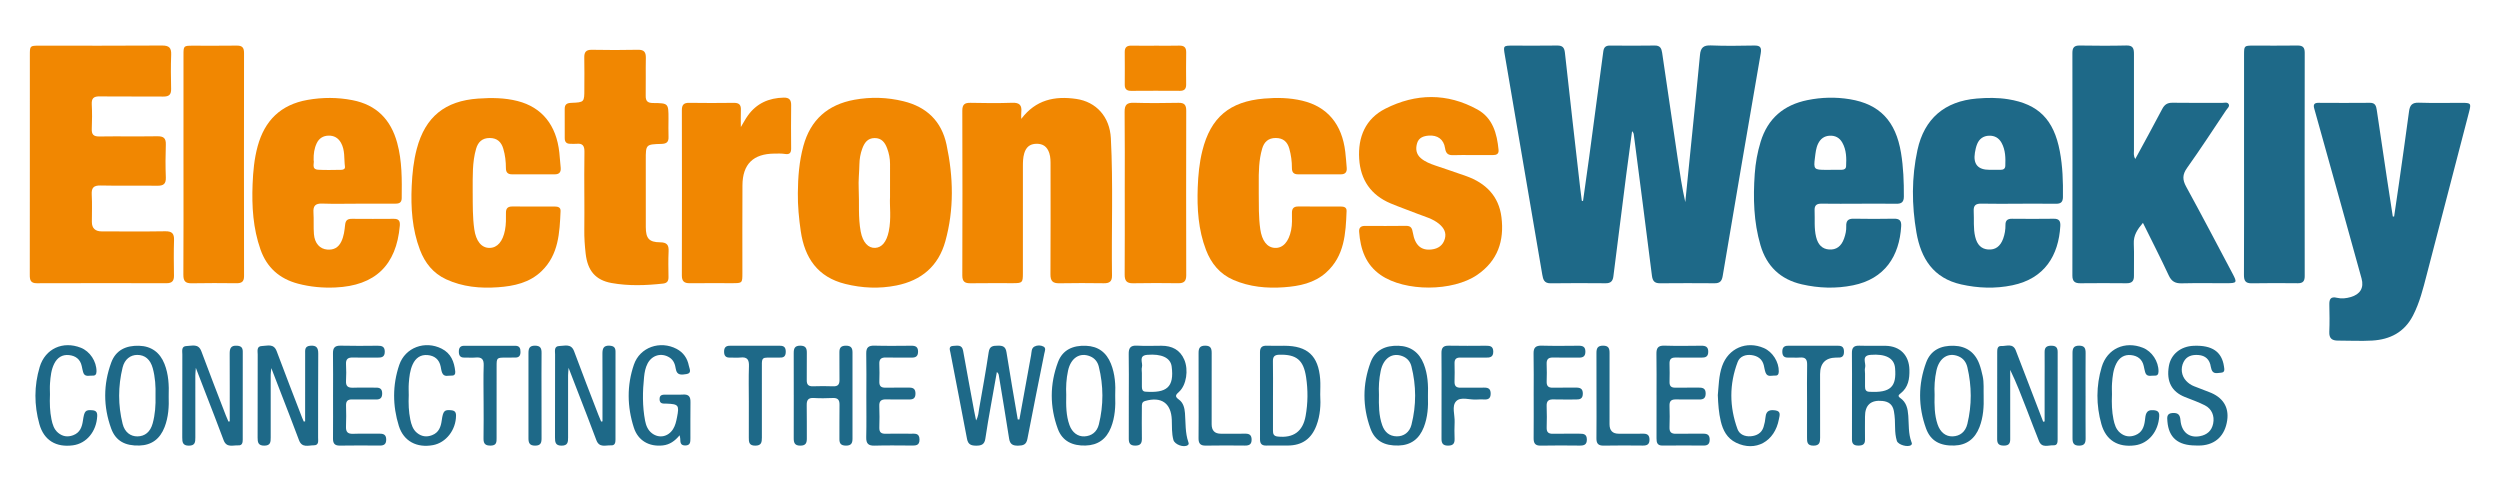 <?xml version="1.0" encoding="UTF-8"?>
<svg id="Layer_2" data-name="Layer 2" xmlns="http://www.w3.org/2000/svg" viewBox="0 0 465.85 91.6">
  <defs>
    <style>
      .cls-1 {
        fill: #f18701;
      }

      .cls-1, .cls-2 {
        stroke-width: 0px;
      }

      .cls-2 {
        fill: #1e6988;
      }
    </style>
  </defs>
  <g id="Oq4lgt">
    <g>
      <path class="cls-2" d="M294.981,37.463c.382-2.725.775-5.448,1.144-8.174.888-6.564,1.773-13.129,2.633-19.697.107-.815.476-1.108,1.271-1.101,2.774.024,5.548.041,8.321-.006,1-.017,1.254.535,1.372,1.341.967,6.598,1.938,13.195,2.911,19.791.396,2.684.798,5.368,1.403,8.043.37-3.673.742-7.347,1.111-11.02.549-5.47,1.122-10.937,1.628-16.411.124-1.347.649-1.825,2.041-1.764,2.682.116,5.373.065,8.06.02,1.114-.019,1.413.336,1.217,1.465-2.395,13.825-4.756,27.656-7.089,41.492-.163.965-.547,1.347-1.507,1.34-3.38-.026-6.761-.029-10.141.003-1.033.01-1.409-.4-1.538-1.433-1.092-8.764-2.241-17.52-3.377-26.279-.027-.208-.096-.41-.325-.623-.362,2.701-.736,5.401-1.083,8.104-.809,6.312-1.613,12.625-2.396,18.941-.111.893-.508,1.292-1.426,1.286-3.424-.024-6.848-.043-10.271.008-1.216.018-1.403-.73-1.557-1.636-1.14-6.703-2.289-13.404-3.432-20.106-1.18-6.916-2.351-13.833-3.536-20.748-.307-1.794-.319-1.799,1.537-1.8,2.73-.001,5.461.03,8.191-.014.983-.016,1.352.333,1.461,1.325.917,8.391,1.884,16.776,2.839,25.163.093.815.207,1.627.311,2.44l.229.051Z"/>
      <path class="cls-1" d="M5.56,30.533c0-6.76-.003-13.521.002-20.281.001-1.72.021-1.739,1.746-1.74,7.627-.004,15.254.027,22.881-.028,1.325-.009,1.757.421,1.707,1.716-.081,2.12-.057,4.247-.01,6.369.024,1.074-.403,1.437-1.461,1.426-3.943-.041-7.887.018-11.83-.036-1.131-.016-1.556.339-1.497,1.487.079,1.513.069,3.035.003,4.548-.047,1.066.325,1.452,1.413,1.436,3.596-.051,7.194.016,10.79-.038,1.166-.018,1.639.343,1.595,1.555-.074,2.034-.076,4.075.001,6.109.047,1.225-.449,1.57-1.603,1.554-3.509-.05-7.021.038-10.529-.045-1.344-.032-1.747.432-1.674,1.724.095,1.685.02,3.379.024,5.069q.004,1.756,1.835,1.76c3.943.003,7.888.041,11.83-.022,1.25-.02,1.688.403,1.647,1.645-.073,2.208-.045,4.42-.012,6.629.015.993-.387,1.405-1.384,1.403-8.06-.016-16.121-.021-24.181.006-1.183.004-1.307-.631-1.304-1.576.02-6.89.011-13.781.011-20.671Z"/>
      <path class="cls-2" d="M397.885,29.628c1.742-3.218,3.417-6.249,5.021-9.317.441-.843.978-1.181,1.932-1.166,3.077.049,6.155.012,9.233.025.414.002.964-.195,1.209.219.259.438-.223.79-.451,1.131-2.41,3.603-4.774,7.239-7.289,10.767-.892,1.251-.878,2.203-.166,3.503,2.933,5.36,5.77,10.773,8.631,16.173.909,1.716.844,1.806-1.149,1.81-2.774.005-5.55-.045-8.322.022-1.194.029-1.887-.348-2.411-1.473-1.514-3.253-3.153-6.448-4.807-9.797-1.032,1.212-1.779,2.32-1.704,3.895.094,1.989-.003,3.987.028,5.981.016,1.004-.415,1.391-1.404,1.38-2.861-.03-5.722-.03-8.583,0-1.023.01-1.486-.343-1.484-1.436.021-13.828.02-27.656.002-41.485-.001-.993.339-1.394,1.363-1.378,2.904.044,5.81.063,8.712-.007,1.263-.03,1.399.627,1.396,1.617-.017,5.982-.011,11.964,0,17.946,0,.458-.124.941.245,1.588Z"/>
      <path class="cls-1" d="M190.303,22.152c2.71-3.577,6.224-4.294,10.226-3.722,3.753.537,6.262,3.338,6.469,7.328.444,8.528.096,17.064.212,25.596.015,1.086-.466,1.439-1.493,1.426-2.772-.035-5.546-.051-8.318.006-1.236.025-1.665-.432-1.657-1.671.042-6.759.021-13.517.017-20.276,0-.778.015-1.553-.235-2.315-.39-1.186-1.163-1.765-2.423-1.733-1.215.03-1.908.646-2.243,1.784-.237.806-.249,1.622-.249,2.445,0,6.629.002,13.258-.002,19.886-.001,1.766-.086,1.856-1.814,1.861-2.643.009-5.286-.029-7.928.016-1.078.018-1.551-.297-1.547-1.474.034-10.225.034-20.45,0-30.674-.004-1.163.429-1.499,1.531-1.475,2.598.056,5.201.084,7.797-.01,1.362-.049,1.799.49,1.664,1.745-.044.415-.007.838-.007,1.257Z"/>
      <path class="cls-2" d="M446.121,40.346c.299-2.032.606-4.063.894-6.097.639-4.502,1.287-9.003,1.887-13.511.151-1.132.572-1.644,1.816-1.603,2.685.09,5.374.023,8.062.03,1.653.004,1.722.094,1.301,1.711-2.628,10.107-5.263,20.212-7.888,30.32-.675,2.6-1.313,5.2-2.564,7.618-1.609,3.11-4.277,4.452-7.593,4.647-2.116.125-4.246-.002-6.37.006-1.106.004-1.676-.404-1.625-1.621.071-1.688.046-3.381.007-5.071-.024-1.043.258-1.571,1.433-1.282.851.209,1.722.104,2.57-.144,1.734-.508,2.487-1.693,2.003-3.45-2.582-9.357-5.201-18.703-7.807-28.053-.337-1.211-.668-2.423-1.015-3.631-.204-.71-.014-1.06.785-1.055,3.208.018,6.416.029,9.623-.002.971-.01,1.138.612,1.245,1.327.636,4.24,1.26,8.482,1.895,12.722.357,2.379.728,4.756,1.093,7.134.082.002.163.004.245.006Z"/>
      <path class="cls-1" d="M148.671,35.964c.024-2.952.248-5.883,1.027-8.746,1.332-4.899,4.545-7.724,9.508-8.629,3.07-.559,6.12-.464,9.145.276,4.32,1.056,7.095,3.712,8.026,8.09,1.277,6.008,1.434,12.039-.223,18.005-1.284,4.623-4.446,7.301-9.113,8.235-3.196.64-6.378.496-9.531-.285-5.134-1.271-7.569-4.837-8.295-9.83-.343-2.359-.573-4.727-.543-7.116ZM165.848,36.753c0-2.655-.005-4.43.002-6.205.004-1.01-.193-1.983-.547-2.919-.405-1.072-1.022-1.915-2.332-1.901-1.313.014-1.895.887-2.292,1.955-.349.939-.518,1.914-.538,2.922-.029,1.513-.207,3.031-.132,4.537.133,2.674-.126,5.376.378,8.021.39,2.045,1.421,3.088,2.694,3.027,1.237-.059,2.117-1.106,2.529-3.066.504-2.4.134-4.836.238-6.372Z"/>
      <path class="cls-2" d="M346.453,37.962c-2.341.002-4.683.027-7.023-.011-.941-.015-1.342.318-1.298,1.287.074,1.641-.117,3.295.28,4.92.358,1.463,1.153,2.243,2.42,2.333,1.333.095,2.277-.583,2.794-2.046.261-.738.435-1.505.402-2.293-.039-.965.32-1.418,1.362-1.398,2.514.049,5.029.046,7.543.001,1.023-.018,1.393.373,1.334,1.382-.327,5.61-3.073,9.834-8.966,11.029-3.204.65-6.381.542-9.541-.18-3.987-.911-6.564-3.372-7.713-7.291-1.274-4.346-1.382-8.797-1.071-13.273.141-2.036.499-4.037,1.098-5.996,1.337-4.371,4.321-6.876,8.737-7.773,2.616-.531,5.25-.593,7.881-.163,5.559.909,8.565,4.075,9.541,9.981.447,2.703.546,5.425.532,8.16-.006,1.044-.452,1.355-1.42,1.34-2.297-.036-4.595-.011-6.893-.01ZM341.126,31.654v-.015c.691,0,1.382.005,2.072-.002.437-.004.777-.171.803-.656.081-1.519.071-3.031-.709-4.41-.517-.915-1.33-1.339-2.368-1.282-.991.055-1.689.572-2.128,1.461-.412.834-.484,1.746-.6,2.639-.28,2.149-.16,2.261,2.024,2.263.302,0,.604,0,.907,0Z"/>
      <path class="cls-2" d="M375.998,37.964c-2.254,0-4.509.035-6.762-.016-1.037-.024-1.519.286-1.455,1.401.091,1.596-.104,3.207.282,4.79.36,1.476,1.135,2.253,2.401,2.351,1.338.104,2.284-.568,2.809-2.024.296-.822.438-1.677.425-2.552-.012-.818.372-1.157,1.194-1.15,2.601.023,5.202.033,7.803-.004,1.001-.015,1.278.445,1.225,1.354-.32,5.476-2.907,9.801-8.942,11.048-3.202.662-6.378.543-9.541-.167-5.157-1.158-7.485-4.809-8.327-9.671-.888-5.128-.918-10.261.189-15.369,1.269-5.858,5.089-9.097,11.064-9.594,1.962-.163,3.896-.18,5.824.128,5.658.905,8.526,3.788,9.641,9.704.532,2.819.621,5.678.58,8.544-.013.894-.387,1.237-1.257,1.229-2.384-.023-4.769-.008-7.153-.008v.005ZM370.724,31.643c.691,0,1.382,0,2.072,0,.493,0,.85-.18.871-.732.056-1.475.045-2.944-.692-4.29-.504-.92-1.3-1.369-2.341-1.333-1.051.036-1.808.573-2.205,1.534-.211.511-.333,1.07-.424,1.619q-.529,3.212,2.718,3.202Z"/>
      <path class="cls-1" d="M66.653,37.955c-2.21.002-4.421.06-6.628-.02-1.276-.046-1.694.449-1.614,1.669.087,1.338-.019,2.69.087,4.025.138,1.723,1.101,2.758,2.475,2.874,1.218.103,2.084-.368,2.624-1.486.484-1.001.602-2.082.715-3.151.088-.843.484-1.097,1.265-1.091,2.599.021,5.199.022,7.798,0,.92-.008,1.203.389,1.126,1.281-.636,7.368-4.599,11.187-12.009,11.512-2.348.103-4.67-.104-6.952-.706-3.437-.906-5.808-2.987-6.996-6.357-1.391-3.946-1.639-8.042-1.477-12.172.093-2.378.31-4.751.94-7.066,1.309-4.813,4.314-7.774,9.297-8.651,2.804-.493,5.587-.496,8.384.05,4.483.875,7.138,3.625,8.321,7.949.928,3.391.884,6.854.845,10.322-.011.932-.609,1.018-1.313,1.018-2.296-.002-4.592,0-6.889.001ZM58.443,29.843c.185.555-.504,1.705.858,1.788,1.423.086,2.856.024,4.285.016.383-.002.748-.158.692-.591-.194-1.488.045-3.048-.738-4.443-.52-.925-1.312-1.371-2.345-1.338-.982.031-1.736.494-2.171,1.401-.459.958-.61,1.979-.58,3.167Z"/>
      <path class="cls-1" d="M88.085,35.966c.014,2.252-.026,4.502.292,6.745.311,2.192,1.323,3.491,2.835,3.484,1.473-.007,2.484-1.209,2.888-3.314.207-1.078.193-2.157.18-3.237-.01-.837.367-1.17,1.175-1.166,2.643.013,5.287.004,7.93.008.568,0,1.102.14,1.072.835-.178,4.048-.348,8.123-3.539,11.203-2.252,2.174-5.153,2.793-8.124,3.004-3.312.235-6.581-.058-9.66-1.481-2.427-1.122-3.961-3.068-4.881-5.492-1.455-3.833-1.719-7.849-1.536-11.898.106-2.335.346-4.662.95-6.937,1.582-5.968,5.281-8.925,11.424-9.35,2.489-.173,4.931-.16,7.345.455,4.554,1.16,7.239,4.489,7.789,9.599.102.946.178,1.896.257,2.845.066.797-.263,1.22-1.111,1.216-2.643-.013-5.287-.012-7.93,0-.813.004-1.172-.344-1.171-1.174.002-1.215-.142-2.425-.486-3.592-.364-1.236-1.119-2-2.525-2.004-1.407-.004-2.176.753-2.538,1.99-.74,2.532-.622,5.145-.639,7.742-.001.173,0,.347,0,.52Z"/>
      <path class="cls-1" d="M234.556,35.959c.021,2.251-.039,4.503.283,6.746.306,2.128,1.244,3.401,2.703,3.487,1.507.088,2.597-1.122,3.044-3.303.221-1.077.159-2.159.155-3.239-.003-.832.358-1.176,1.171-1.173,2.644.013,5.288.003,7.932.008.564,0,1.105.129,1.079.828-.158,4.193-.377,8.392-3.818,11.473-2.213,1.981-5.002,2.537-7.835,2.741-3.223.233-6.406-.058-9.428-1.363-2.551-1.102-4.157-3.083-5.119-5.599-1.434-3.749-1.681-7.684-1.538-11.642.083-2.29.3-4.575.857-6.819,1.548-6.242,5.105-9.198,11.519-9.738,2.405-.203,4.764-.159,7.094.394,4.693,1.113,7.421,4.389,8.024,9.538.116.988.186,1.982.269,2.974.067.802-.271,1.216-1.115,1.212-2.644-.013-5.288-.012-7.932,0-.818.004-1.168-.354-1.165-1.179.004-1.215-.155-2.421-.482-3.594-.352-1.263-1.12-1.99-2.519-1.997-1.406-.007-2.182.744-2.543,1.983-.626,2.145-.654,4.359-.635,6.573.005.563,0,1.127,0,1.69Z"/>
      <path class="cls-1" d="M274.289,28.899c-1.127,0-2.255-.041-3.38.013-.971.046-1.476-.201-1.636-1.3-.24-1.656-1.413-2.468-3.05-2.342-.953.074-1.839.373-2.15,1.385-.323,1.054-.207,2.072.714,2.843.778.652,1.709,1.014,2.654,1.339,1.925.662,3.862,1.291,5.779,1.978,3.633,1.301,6.069,3.717,6.562,7.649.551,4.404-.688,8.135-4.522,10.76-4.565,3.126-13.419,3.168-17.967.033-2.821-1.945-3.789-4.827-4.031-8.065-.058-.773.329-1.098,1.086-1.095,2.557.01,5.114.025,7.67-.01.927-.012,1.119.475,1.253,1.267.401,2.368,1.548,3.36,3.495,3.132,1.23-.144,2.12-.762,2.467-1.985.324-1.142-.171-2.008-1.027-2.741-1.191-1.019-2.688-1.374-4.091-1.929-1.651-.653-3.332-1.235-4.969-1.922-3.679-1.543-5.631-4.373-5.874-8.319-.251-4.06,1.174-7.461,4.875-9.337,5.678-2.878,11.53-2.958,17.168.157,2.841,1.569,3.643,4.481,3.93,7.523.071.752-.39.97-1.056.965-1.3-.011-2.6-.003-3.9-.003v.005Z"/>
      <path class="cls-1" d="M108.885,36.631c0-2.773-.037-5.547.018-8.319.022-1.101-.307-1.649-1.474-1.518-.385.043-.779-.006-1.169-.001-.703.009-1.028-.34-1.027-1.034.004-1.82.014-3.64-.006-5.459-.01-.85.408-1.1,1.204-1.132,2.456-.101,2.455-.125,2.455-2.574,0-1.95.034-3.901-.012-5.849-.024-1.033.313-1.487,1.416-1.467,2.859.054,5.72.06,8.579-.003,1.175-.026,1.5.459,1.477,1.543-.048,2.339.018,4.68-.026,7.019-.019,1.018.373,1.351,1.377,1.359,2.869.024,2.869.06,2.869,2.947,0,1.127-.036,2.255.007,3.379.037.966-.398,1.267-1.321,1.292-2.92.081-2.92.109-2.919,3.032,0,4.16-.008,8.32.005,12.479.007,2.095.604,2.81,2.653,2.826,1.282.01,1.655.488,1.594,1.694-.08,1.599-.035,3.206-.019,4.809.007.728-.263,1.107-1.033,1.191-3.199.35-6.401.464-9.578-.108-2.978-.536-4.461-2.289-4.822-5.461-.172-1.507-.278-3.015-.254-4.536.032-2.036.008-4.073.008-6.11Z"/>
      <path class="cls-1" d="M34.189,30.529c0-6.757-.002-13.515.002-20.272.001-1.723.021-1.741,1.741-1.744,2.729-.005,5.458.029,8.187-.015,1.024-.017,1.356.384,1.354,1.379-.02,13.861-.021,27.723.002,41.584.002,1.074-.495,1.324-1.431,1.315-2.772-.026-5.545-.048-8.316.01-1.191.025-1.567-.413-1.56-1.595.044-6.887.022-13.775.021-20.662Z"/>
      <path class="cls-2" d="M418.155,30.541c0-6.763-.002-13.526.002-20.29.001-1.736.016-1.749,1.733-1.752,2.731-.005,5.463.028,8.194-.015.997-.016,1.38.324,1.378,1.35-.022,13.873-.021,27.746-.002,41.62.001.946-.342,1.333-1.286,1.325-2.861-.024-5.723-.044-8.584.011-1.178.022-1.458-.489-1.452-1.57.034-6.893.017-13.786.018-20.68Z"/>
      <path class="cls-1" d="M138.046,23.68c.547-.904.883-1.55,1.302-2.136,1.636-2.292,3.926-3.292,6.696-3.353,1.001-.022,1.391.408,1.379,1.401-.033,2.685-.025,5.37-.003,8.055.007.839-.274,1.186-1.161,1.04-.635-.105-1.296-.07-1.945-.066-3.957.029-5.939,1.956-5.966,5.905-.036,5.457-.009,10.914-.012,16.37-.001,1.859-.012,1.87-1.891,1.872-2.642.003-5.284-.022-7.925.007-1.034.011-1.467-.374-1.464-1.453.025-10.264.023-20.528.002-30.792-.002-1.007.36-1.382,1.37-1.367,2.771.043,5.544.038,8.315.002.944-.012,1.351.342,1.313,1.291-.038.973-.008,1.948-.008,3.223Z"/>
      <path class="cls-1" d="M209.585,35.933c0-5.029.035-10.058-.024-15.087-.016-1.319.428-1.735,1.732-1.695,2.772.085,5.549.062,8.323.009,1.092-.021,1.429.411,1.427,1.455-.023,10.231-.023,20.463,0,30.694.002,1.061-.404,1.479-1.457,1.467-2.818-.032-5.637-.048-8.453.008-1.217.024-1.57-.493-1.561-1.635.036-5.072.016-10.145.016-15.217Z"/>
      <path class="cls-2" d="M189.955,78.166c.723-3.997,1.437-7.996,2.179-11.989.106-.573.026-1.297.648-1.615.505-.258,1.139-.254,1.641.006.551.285.266.841.178,1.288-1.055,5.309-2.144,10.612-3.155,15.929-.207,1.089-.789,1.242-1.722,1.26-.978.019-1.52-.242-1.683-1.296-.607-3.936-1.274-7.864-1.919-11.794-.034-.205-.082-.407-.367-.635-.366,2.048-.739,4.094-1.096,6.143-.364,2.09-.752,4.177-1.05,6.277-.151,1.066-.718,1.304-1.686,1.305-.953.002-1.532-.208-1.73-1.264-1.006-5.362-2.069-10.714-3.093-16.073-.096-.501-.412-1.222.545-1.255.732-.025,1.609-.292,1.819.892.667,3.751,1.369,7.497,2.061,11.244.093.506.205,1.009.359,1.758.457-.838.457-1.554.575-2.226.612-3.497,1.252-6.991,1.773-10.503.175-1.177.843-1.188,1.726-1.205.9-.018,1.426.171,1.589,1.215.653,4.185,1.393,8.357,2.101,12.534.103.001.206.003.309.004Z"/>
      <path class="cls-2" d="M380.994,78.532c0-2.492,0-4.985,0-7.477,0-1.82.021-3.64-.001-5.46-.011-.919.438-1.185,1.293-1.175.848.01,1.142.376,1.14,1.185-.014,5.417-.006,10.834-.009,16.251,0,.534-.024,1.156-.749,1.12-.956-.047-2.171.581-2.724-.791-.777-1.929-1.508-3.876-2.256-5.816-.96-2.492-1.918-4.985-3.108-7.446,0,.8,0,1.6,0,2.4-.002,3.51-.013,7.02.003,10.53.004.812-.3,1.17-1.144,1.181-.859.011-1.292-.263-1.289-1.179.014-5.417.004-10.834.011-16.251,0-.53.037-1.165.755-1.127.949.05,2.157-.585,2.702.817.644,1.655,1.278,3.315,1.914,4.973,1.065,2.772,2.128,5.545,3.193,8.318.09-.017.18-.035.27-.052Z"/>
      <path class="cls-2" d="M42.809,78.518c0-4.199.014-8.399-.01-12.598-.006-.978.2-1.582,1.368-1.502.78.053,1.071.373,1.07,1.121-.009,5.46-.004,10.92-.006,16.38,0,.56-.097,1.109-.813,1.07-.999-.055-2.202.512-2.753-.977-1.113-3.006-2.29-5.988-3.442-8.98-.528-1.371-1.057-2.742-1.729-4.485-.05.715-.096,1.062-.096,1.41-.005,3.857-.012,7.714.002,11.57.003.858-.048,1.517-1.211,1.517-1.155,0-1.229-.655-1.227-1.514.009-5.157-.004-10.314.015-15.47.002-.636-.248-1.567.82-1.583.992-.015,2.173-.516,2.729.992,1.468,3.983,3.02,7.936,4.541,11.899.153.4.331.79.497,1.185.083-.011.165-.022.248-.034Z"/>
      <path class="cls-2" d="M56.856,78.528c0-4.198-.005-8.396.005-12.594.002-.675-.121-1.418.945-1.51,1.159-.1,1.504.371,1.495,1.491-.042,5.2-.012,10.4-.027,15.6-.002.606.201,1.467-.798,1.463-.995-.004-2.207.534-2.76-.954-1.117-3.005-2.292-5.988-3.443-8.98-.528-1.372-1.057-2.742-1.717-4.453-.06.625-.113.923-.114,1.22-.006,3.9-.01,7.8,0,11.7.002.845-.022,1.527-1.197,1.53-1.144.003-1.244-.627-1.242-1.5.011-5.157-.004-10.314.016-15.47.002-.634-.259-1.573.805-1.595.989-.02,2.178-.529,2.736.977,1.537,4.143,3.15,8.257,4.734,12.382.092.24.202.474.304.71.085-.006.17-.012.254-.019Z"/>
      <path class="cls-2" d="M112.267,78.517c0-4.199.014-8.399-.01-12.598-.006-.979.202-1.581,1.369-1.502.781.053,1.07.374,1.069,1.122-.009,5.46-.004,10.92-.006,16.38,0,.56-.098,1.109-.814,1.07-.999-.054-2.202.512-2.753-.977-1.112-3.006-2.29-5.989-3.441-8.98-.528-1.371-1.058-2.741-1.731-4.484-.05.718-.095,1.064-.095,1.411-.006,3.857-.012,7.713.001,11.57.003.86-.053,1.515-1.213,1.514-1.157,0-1.226-.658-1.225-1.516.009-5.157-.004-10.313.015-15.47.002-.637-.247-1.566.822-1.582.993-.015,2.174-.512,2.728.994,1.452,3.943,2.988,7.855,4.494,11.778.169.44.359.872.54,1.308.083-.013.167-.025.25-.038Z"/>
      <path class="cls-2" d="M345.097,73.725c0-2.643.023-5.287-.012-7.93-.013-.987.336-1.415,1.365-1.38,1.645.056,3.294-.013,4.939.023,2.67.058,4.344,1.751,4.411,4.445.042,1.694-.195,3.306-1.666,4.435-.388.298-.529.502-.024.856,1.134.795,1.386,1.976,1.481,3.296.118,1.63-.006,3.3.581,4.878.073.196.183.388-.048.577-.587.482-2.44-.032-2.666-.78-.238-.79-.319-1.61-.326-2.44-.009-1.038-.032-2.072-.225-3.105-.229-1.224-.961-1.771-2.133-1.888q-3.247-.325-3.251,2.917c0,1.43-.025,2.86.001,4.29.016.869-.422,1.106-1.211,1.111-.801.005-1.221-.267-1.217-1.116.012-2.73.005-5.46.005-8.19h-.006ZM347.525,69.557h.005c0,.821,0,1.643,0,2.464,0,.522.112.941.76.979,4.06.237,5.139-.964,4.837-4.424-.161-1.845-1.749-2.676-4.565-2.454-1.816.143-.773,1.566-1.022,2.402-.095.318-.015.687-.015,1.033Z"/>
      <path class="cls-2" d="M210.342,73.68c-.002-2.557.034-5.114-.018-7.67-.023-1.137.302-1.676,1.546-1.603,1.511.089,3.032.022,4.549.02,1.951-.002,3.468.744,4.261,2.599.822,1.923.389,4.725-.956,5.962-.604.556-.919.85-.042,1.475.805.574,1.052,1.537,1.127,2.531.137,1.805.022,3.642.628,5.392.073.212.13.4-.104.563-.731.51-2.44-.098-2.68-.973-.337-1.228-.253-2.493-.301-3.747-.117-3.108-1.954-4.387-4.978-3.507-.645.188-.595.663-.598,1.13-.011,1.95-.032,3.9.003,5.85.016.914-.276,1.343-1.264,1.334-.951-.009-1.182-.477-1.177-1.298.014-2.687.005-5.373.004-8.06ZM212.771,69.456h.006c0,.864-.004,1.729.002,2.593.003.459.077.894.658.936,3.946.28,5.398-.802,4.891-4.693-.214-1.644-1.908-2.393-4.548-2.173-1.736.145-.76,1.498-.993,2.304-.092.319-.015.687-.015,1.033Z"/>
      <path class="cls-2" d="M246.01,73.498c.119,1.96.008,3.892-.694,5.759-.938,2.498-2.656,3.741-5.324,3.763-1.343.011-2.687-.024-4.029.007-.831.019-1.177-.339-1.175-1.157.009-5.416.012-10.832-.004-16.247-.003-.901.398-1.232,1.267-1.201,1.082.038,2.166.006,3.249.007,4.342.003,6.365,1.863,6.699,6.211.073.947.011,1.905.011,2.858ZM237.209,73.706c0,2.167.005,4.335-.003,6.502-.002.624.096,1.054.887,1.138,2.922.31,4.676-.933,5.196-3.828.432-2.406.454-4.823.087-7.244-.482-3.186-1.79-4.258-4.982-4.177-.912.023-1.214.356-1.198,1.238.039,2.123.012,4.248.014,6.372Z"/>
      <path class="cls-2" d="M147.908,73.605c0-2.598.01-5.197-.006-7.795-.005-.847.163-1.4,1.209-1.399,1.014,0,1.25.477,1.233,1.363-.032,1.688.018,3.378-.014,5.066-.016.841.324,1.166,1.156,1.14,1.255-.039,2.513-.048,3.767.003.94.038,1.195-.399,1.177-1.255-.035-1.688.016-3.378-.015-5.066-.016-.872.307-1.245,1.214-1.247.911-.002,1.227.386,1.225,1.247-.013,5.37-.013,10.74,0,16.109.002.847-.283,1.269-1.208,1.264-.89-.005-1.243-.341-1.23-1.23.03-2.122-.027-4.244.019-6.365.021-.963-.339-1.321-1.293-1.275-1.167.056-2.341.067-3.506-.003-1.068-.064-1.335.417-1.312,1.388.048,2.034-.006,4.071.021,6.106.011.867-.181,1.382-1.214,1.383-1.03.001-1.234-.516-1.228-1.38.019-2.685.007-5.37.007-8.055Z"/>
      <path class="cls-2" d="M126.639,81.109c-.889,1.081-1.862,1.752-3.126,1.892-2.532.279-4.612-.869-5.4-3.311-1.255-3.89-1.321-7.875.013-11.752,1.118-3.249,4.875-4.535,7.943-2.932,1.286.672,2.023,1.768,2.29,3.145.103.528.626,1.403-.449,1.555-.802.114-1.785.351-1.988-.988-.123-.809-.384-1.601-1.159-2.096-1.483-.946-3.261-.468-4.089,1.109-.412.785-.565,1.637-.655,2.5-.286,2.725-.329,5.451.186,8.153.171.896.506,1.76,1.279,2.349,1.33,1.012,3.016.677,3.934-.771.427-.674.587-1.442.739-2.206.448-2.25.275-2.466-1.941-2.543-.585-.02-1.3.118-1.311-.824-.011-.938.69-.84,1.286-.849,1.04-.016,2.083.043,3.12-.018,1.047-.061,1.367.421,1.353,1.39-.032,2.253-.005,4.508-.014,6.762-.003.663.013,1.342-.974,1.336-.907-.006-.902-.61-.917-1.243-.004-.158-.055-.314-.12-.658Z"/>
      <path class="cls-1" d="M215.291,8.513c1.472,0,2.944.032,4.414-.012.932-.028,1.347.315,1.33,1.276-.034,1.99-.023,3.982-.007,5.973.006.808-.325,1.181-1.16,1.176-3.03-.019-6.059-.019-9.089.003-.817.006-1.197-.321-1.192-1.145.012-2.034.018-4.068-.003-6.102-.009-.914.44-1.199,1.292-1.178,1.471.036,2.943.01,4.414.01Z"/>
      <path class="cls-2" d="M369.634,73.824c.057,1.96-.058,3.892-.773,5.751-.851,2.213-2.415,3.375-4.696,3.445-2.639.081-4.415-.846-5.26-3.166-1.485-4.074-1.49-8.236.017-12.314.86-2.326,2.777-3.179,5.173-3.111,2.272.064,3.917,1.211,4.732,3.396.271.726.455,1.489.622,2.248.273,1.237.143,2.501.185,3.752ZM360.494,73.565c-.046,1.922-.038,3.742.547,5.49.504,1.507,1.542,2.306,2.812,2.26,1.358-.048,2.385-.814,2.751-2.335.842-3.498.821-7.023.002-10.527-.212-.908-.713-1.657-1.638-2.048-1.902-.803-3.598.246-4.127,2.62-.34,1.525-.423,3.08-.346,4.539Z"/>
      <path class="cls-2" d="M207.808,73.695c.079,2.077-.037,4.054-.783,5.949-.859,2.185-2.443,3.313-4.745,3.378-2.397.067-4.316-.79-5.169-3.116-1.511-4.122-1.506-8.32.036-12.433.873-2.329,2.829-3.136,5.213-3.041,2.282.09,3.806,1.239,4.648,3.336.776,1.932.888,3.954.8,5.927ZM198.683,73.574c-.041,1.988-.039,3.854.602,5.634.506,1.404,1.569,2.168,2.79,2.107,1.313-.065,2.337-.803,2.691-2.241.881-3.582.873-7.19-.02-10.774-.214-.861-.737-1.546-1.618-1.906-1.906-.78-3.586.285-4.105,2.664-.334,1.527-.413,3.081-.34,4.516Z"/>
      <path class="cls-2" d="M31.434,73.822c.07,1.957-.044,3.889-.759,5.748-.854,2.217-2.414,3.38-4.693,3.45-2.643.082-4.418-.845-5.263-3.161-1.486-4.074-1.493-8.236.013-12.314.859-2.325,2.773-3.183,5.17-3.116,2.274.064,3.892,1.219,4.748,3.386.766,1.938.853,3.961.784,6.007ZM28.979,73.703c.049-1.665-.053-3.391-.508-5.071-.448-1.655-1.464-2.5-2.894-2.498-1.266.002-2.352.793-2.733,2.352-.853,3.491-.861,7.027.011,10.515.387,1.548,1.49,2.334,2.758,2.317,1.396-.019,2.395-.827,2.833-2.407.465-1.677.581-3.402.534-5.208Z"/>
      <path class="cls-2" d="M266.085,73.852c.072,1.947-.047,3.879-.766,5.736-.857,2.214-2.417,3.365-4.706,3.431-2.64.076-4.407-.853-5.25-3.18-1.477-4.076-1.487-8.238.029-12.313.865-2.325,2.787-3.169,5.182-3.097,2.271.068,3.88,1.229,4.734,3.405.762,1.94.844,3.963.777,6.019ZM256.955,73.497c-.039,2.032-.037,3.938.617,5.763.45,1.255,1.324,2.028,2.7,2.048,1.306.019,2.383-.749,2.741-2.162.919-3.621.906-7.272-.013-10.897-.218-.861-.763-1.53-1.651-1.875-1.907-.742-3.566.352-4.067,2.737-.312,1.487-.401,2.996-.328,4.387Z"/>
      <path class="cls-2" d="M409.123,83.01c-3.294-.009-5.003-1.467-5.249-4.487-.061-.746-.165-1.506.979-1.566.984-.051,1.371.304,1.453,1.314.182,2.245,1.625,3.389,3.633,3.005,1.317-.252,2.192-1.002,2.461-2.347.287-1.432-.248-2.74-1.553-3.406-1.19-.608-2.468-1.045-3.712-1.544-2.478-.994-3.473-2.903-2.989-5.758.374-2.204,2.187-3.688,4.628-3.787,3.424-.14,5.24,1.098,5.64,3.839.076.523.233,1.133-.554,1.176-.635.034-1.437.35-1.767-.595-.057-.163-.105-.332-.13-.502-.195-1.351-1-2.109-2.328-2.201-1.121-.078-2.175.166-2.747,1.308-.593,1.185-.398,2.567.476,3.503.42.449.913.792,1.49,1.013.93.355,1.852.731,2.786,1.077,2.548.944,3.735,2.786,3.378,5.265-.407,2.828-2.147,4.512-4.857,4.692-.345.023-.692.003-1.039.003Z"/>
      <path class="cls-2" d="M161.434,73.692c0-2.599.039-5.198-.018-7.796-.025-1.144.412-1.517,1.529-1.486,2.294.063,4.591.033,6.886.014.772-.006,1.237.207,1.24,1.087.002.851-.395,1.14-1.2,1.127-1.602-.026-3.206.029-4.807-.016-.905-.025-1.248.33-1.211,1.221.045,1.081.039,2.166.003,3.248-.028.832.304,1.171,1.146,1.15,1.472-.037,2.945.014,4.418-.012.819-.014,1.182.308,1.169,1.149-.012.793-.384,1.068-1.126,1.059-1.429-.017-2.86.035-4.288-.012-.915-.03-1.37.238-1.326,1.24.058,1.34.043,2.686.006,4.027-.023.85.34,1.151,1.165,1.132,1.558-.035,3.118-.016,4.678-.005.761.006,1.622-.177,1.644,1.065.021,1.208-.77,1.14-1.577,1.138-2.252-.006-4.506-.054-6.756.019-1.181.038-1.623-.359-1.595-1.555.061-2.597.019-5.197.019-7.796Z"/>
      <path class="cls-2" d="M62.06,73.663c0-2.599.027-5.198-.014-7.796-.016-1.039.327-1.484,1.424-1.455,2.294.06,4.591.032,6.886.011.797-.007,1.345.14,1.343,1.117-.002.991-.579,1.109-1.361,1.098-1.516-.02-3.033.032-4.547-.017-.927-.03-1.369.26-1.314,1.251.057,1.036.057,2.081,0,3.117-.054.987.378,1.288,1.31,1.256,1.428-.05,2.858.004,4.287-.013.732-.008,1.127.243,1.14,1.045.014.831-.324,1.178-1.154,1.163-1.472-.026-2.946.024-4.418-.011-.827-.02-1.185.289-1.161,1.135.036,1.298.052,2.601-.007,3.897-.045.995.286,1.413,1.331,1.372,1.643-.065,3.291.002,4.937-.021.783-.011,1.223.232,1.223,1.103,0,.865-.425,1.118-1.215,1.111-2.469-.021-4.938-.035-7.406.007-.971.016-1.301-.395-1.293-1.315.025-2.685.009-5.371.008-8.056Z"/>
      <path class="cls-2" d="M285.784,73.694c0-2.599.038-5.198-.018-7.796-.025-1.142.409-1.519,1.528-1.488,2.294.064,4.591.033,6.886.014.77-.006,1.239.204,1.242,1.085.003.849-.391,1.142-1.198,1.129-1.602-.026-3.206.028-4.807-.016-.903-.025-1.25.327-1.213,1.219.045,1.081.039,2.166.003,3.248-.028.83.3,1.174,1.144,1.152,1.428-.038,2.859.012,4.288-.014.817-.015,1.321.185,1.305,1.149-.015.906-.508,1.073-1.257,1.064-1.386-.017-2.773.034-4.158-.014-.914-.032-1.37.235-1.327,1.239.058,1.34.041,2.686.005,4.027-.023.848.337,1.151,1.163,1.134,1.645-.034,3.292.002,4.937-.012.759-.006,1.377.059,1.387,1.07.009.96-.497,1.153-1.315,1.145-2.425-.023-4.852-.044-7.276.008-1.066.023-1.337-.467-1.327-1.417.029-2.642.01-5.284.01-7.926Z"/>
      <path class="cls-2" d="M308.676,73.624c0-2.556.031-5.112-.016-7.666-.019-1.073.279-1.586,1.466-1.549,2.293.072,4.591.038,6.886.013.83-.009,1.32.21,1.302,1.158-.017.897-.518,1.067-1.269,1.058-1.602-.019-3.206.024-4.807-.013-.848-.019-1.166.331-1.14,1.157.036,1.125.031,2.253.003,3.378-.019.774.305,1.093,1.082,1.078,1.472-.028,2.945.012,4.418-.008.768-.01,1.232.198,1.233,1.087,0,.861-.398,1.138-1.196,1.124-1.429-.025-2.859.027-4.288-.014-.862-.024-1.287.244-1.254,1.178.047,1.341.046,2.686,0,4.027-.032.916.357,1.217,1.237,1.196,1.688-.041,3.378.01,5.067-.015.815-.012,1.196.299,1.183,1.142-.012.778-.37,1.074-1.122,1.069-2.555-.016-5.111-.026-7.666.003-.99.011-1.121-.569-1.119-1.346.009-2.685.003-5.371.003-8.056Z"/>
      <path class="cls-2" d="M393.544,73.463c-.067,1.751-.018,3.221.279,4.672.193.944.467,1.872,1.24,2.513.825.684,1.759.845,2.798.455,1.292-.486,1.673-1.547,1.824-2.755.126-1.011.114-2.056,1.632-1.914.76.071,1.076.342,1.032,1.129-.157,2.855-1.999,5.085-4.524,5.421-3.142.417-5.404-.923-6.254-3.957-.988-3.527-.992-7.124.058-10.639,1.024-3.429,4.331-4.907,7.669-3.588,1.708.675,2.93,2.552,2.92,4.403-.003.561-.228.833-.757.792-.633-.048-1.457.337-1.737-.651-.106-.374-.178-.758-.26-1.138-.279-1.282-1.163-1.916-2.383-2.04-1.245-.126-2.165.462-2.732,1.583-.582,1.149-.699,2.404-.794,3.654-.059.775-.011,1.558-.011,2.062Z"/>
      <path class="cls-2" d="M9.311,73.455c-.066,1.754-.019,3.224.278,4.675.193.944.467,1.872,1.237,2.514.824.687,1.757.849,2.797.461,1.294-.483,1.661-1.546,1.833-2.751.258-1.801.474-2.015,1.75-1.91.74.061.942.428.907,1.111-.144,2.852-1.99,5.086-4.516,5.426-3.138.422-5.409-.919-6.258-3.95-.987-3.526-.998-7.123.054-10.639,1.026-3.43,4.327-4.912,7.666-3.596,1.708.673,2.932,2.548,2.924,4.4-.002.556-.218.838-.751.798-.633-.048-1.457.339-1.741-.646-.108-.373-.178-.758-.26-1.138-.278-1.281-1.158-1.919-2.379-2.045-1.245-.128-2.166.458-2.735,1.578-.583,1.148-.701,2.404-.796,3.653-.059.775-.011,1.558-.011,2.059Z"/>
      <path class="cls-2" d="M76.167,73.565c-.07,1.671-.014,3.141.284,4.591.194.943.474,1.87,1.252,2.506.832.68,1.768.829,2.802.432,1.289-.494,1.642-1.565,1.811-2.769.249-1.772.489-2.009,1.775-1.879.65.066.891.359.886,1.006-.021,2.671-1.858,5.041-4.293,5.493-2.998.556-5.471-.718-6.363-3.575-1.176-3.765-1.197-7.623.075-11.368,1.109-3.266,4.799-4.595,7.899-3.034,1.747.879,2.348,2.445,2.537,4.255.05.475-.154.793-.639.762-.637-.041-1.447.365-1.81-.541-.143-.357-.19-.754-.266-1.135-.266-1.337-1.15-2.029-2.434-2.145-1.306-.118-2.228.533-2.777,1.721-.52,1.124-.64,2.332-.729,3.539-.057.775-.011,1.558-.011,2.142Z"/>
      <path class="cls-2" d="M320.098,73.629c.172-1.741.174-3.615.798-5.398,1.167-3.334,4.53-4.787,7.786-3.373,1.63.708,2.817,2.604,2.777,4.369-.011.477-.171.789-.653.757-.637-.042-1.453.367-1.805-.546-.17-.44-.222-.924-.338-1.385-.292-1.164-1.137-1.721-2.238-1.881-1.129-.164-2.227.229-2.624,1.269-1.586,4.147-1.554,8.367-.032,12.526.367,1.002,1.4,1.417,2.475,1.326,1.1-.093,2.015-.586,2.375-1.718.194-.613.32-1.26.377-1.901.109-1.224.899-1.344,1.844-1.201,1.095.166.761.983.645,1.624-.761,4.196-4.374,6.165-7.995,4.39-1.671-.819-2.434-2.292-2.838-3.984-.373-1.56-.487-3.162-.553-4.875Z"/>
      <path class="cls-2" d="M268.616,73.722c-.001-2.644.022-5.289-.013-7.933-.013-.994.349-1.397,1.372-1.374,2.296.05,4.595.024,6.892.01.763-.005,1.372.064,1.388,1.072.017,1.084-.636,1.152-1.45,1.142-1.56-.02-3.121.017-4.681-.01-.776-.014-1.103.301-1.084,1.078.028,1.126.034,2.255-.002,3.381-.027.83.298,1.176,1.144,1.155,1.473-.037,2.948.014,4.421-.012.821-.014,1.18.312,1.168,1.153-.012.796-.391,1.081-1.131,1.054-.476-.017-.956-.033-1.43.008-1.321.115-3.002-.6-3.874.324-.856.906-.215,2.571-.281,3.9-.051,1.038-.04,2.081-.006,3.12.029.875-.308,1.245-1.215,1.247-.915.003-1.228-.392-1.223-1.252.019-2.687.007-5.375.005-8.063Z"/>
      <path class="cls-2" d="M336.726,74.75c-.001-2.253-.036-4.506.015-6.758.022-.99-.281-1.457-1.329-1.37-.731.06-1.473-.013-2.208.011-.784.026-1.086-.355-1.088-1.101-.003-.748.299-1.11,1.083-1.105,3.119.017,6.238.016,9.357.003.793-.004,1.049.377,1.051,1.123.002.78-.334,1.118-1.095,1.075-.129-.007-.26.002-.39.004q-2.969.054-2.969,3.092c0,3.942-.01,7.884.006,11.826.004.882-.11,1.494-1.246,1.492-1.18-.002-1.195-.694-1.19-1.534.014-2.253.005-4.505.004-6.758Z"/>
      <path class="cls-2" d="M139.537,74.757c0-2.166-.058-4.334.022-6.497.045-1.214-.296-1.792-1.59-1.639-.641.075-1.299-.011-1.948.013-.777.029-1.095-.338-1.095-1.093,0-.741.286-1.118,1.076-1.113,3.119.017,6.238.016,9.357.002.788-.004,1.056.365,1.058,1.116.001.774-.321,1.125-1.088,1.083-.173-.009-.346.002-.52.004-3.177.05-2.831-.47-2.844,2.824-.015,4.029-.013,8.058.002,12.086.003.876-.096,1.5-1.238,1.499-1.174,0-1.203-.681-1.197-1.527.015-2.253.005-4.505.005-6.758Z"/>
      <path class="cls-2" d="M90.111,74.707c-.002-2.209-.056-4.421.021-6.627.041-1.167-.394-1.564-1.51-1.458-.687.065-1.386-.011-2.078.01-.812.025-1.052-.421-1.042-1.142.01-.669.258-1.06.994-1.058,3.162.01,6.325.013,9.487,0,.826-.003,1.01.45,1.004,1.164-.005.703-.291,1.046-1.005,1.031-.563-.012-1.126.004-1.689.006-1.747.007-1.754.007-1.755,1.704-.005,4.419-.002,8.837-.004,13.256,0,.714.029,1.399-1.02,1.437-.97.034-1.438-.247-1.416-1.306.048-2.338.015-4.678.014-7.018Z"/>
      <path class="cls-2" d="M297.49,73.595c0-2.601.012-5.202-.007-7.803-.006-.865.199-1.382,1.23-1.381,1.037,0,1.215.521,1.212,1.386-.018,4.421-.009,8.843-.005,13.265q.001,1.749,1.696,1.755c1.517.004,3.035.024,4.551-.005.808-.015,1.203.281,1.201,1.128-.002.876-.464,1.094-1.24,1.088-2.427-.021-4.856-.041-7.282.009-1.028.021-1.379-.391-1.367-1.379.034-2.687.012-5.375.012-8.063Z"/>
      <path class="cls-2" d="M223.35,73.595c0-2.601.012-5.202-.007-7.803-.006-.865.199-1.382,1.23-1.381,1.036,0,1.215.521,1.211,1.386-.018,4.421-.009,8.843-.006,13.264q.001,1.748,1.696,1.755c1.517.004,3.035.024,4.551-.005.808-.015,1.203.28,1.201,1.128-.003.875-.463,1.095-1.24,1.088-2.427-.021-4.856-.041-7.282.008-1.027.021-1.379-.391-1.367-1.379.034-2.687.012-5.375.012-8.063Z"/>
      <path class="cls-2" d="M388.626,73.857c0,2.6-.016,5.201.009,7.801.008.869-.183,1.381-1.216,1.382-1.034,0-1.228-.523-1.226-1.384.013-5.288.013-10.575,0-15.863-.002-.863.196-1.383,1.228-1.382,1.035,0,1.221.518,1.213,1.385-.024,2.687-.009,5.374-.009,8.061Z"/>
      <path class="cls-2" d="M100.906,73.836c0,2.6-.013,5.201.008,7.801.007.848-.141,1.402-1.193,1.403-1.016.002-1.25-.484-1.247-1.363.014-5.287.012-10.575,0-15.862-.002-.845.157-1.404,1.206-1.403,1.013,0,1.244.475,1.235,1.363-.028,2.687-.01,5.374-.01,8.061Z"/>
    </g>
  </g>
</svg>